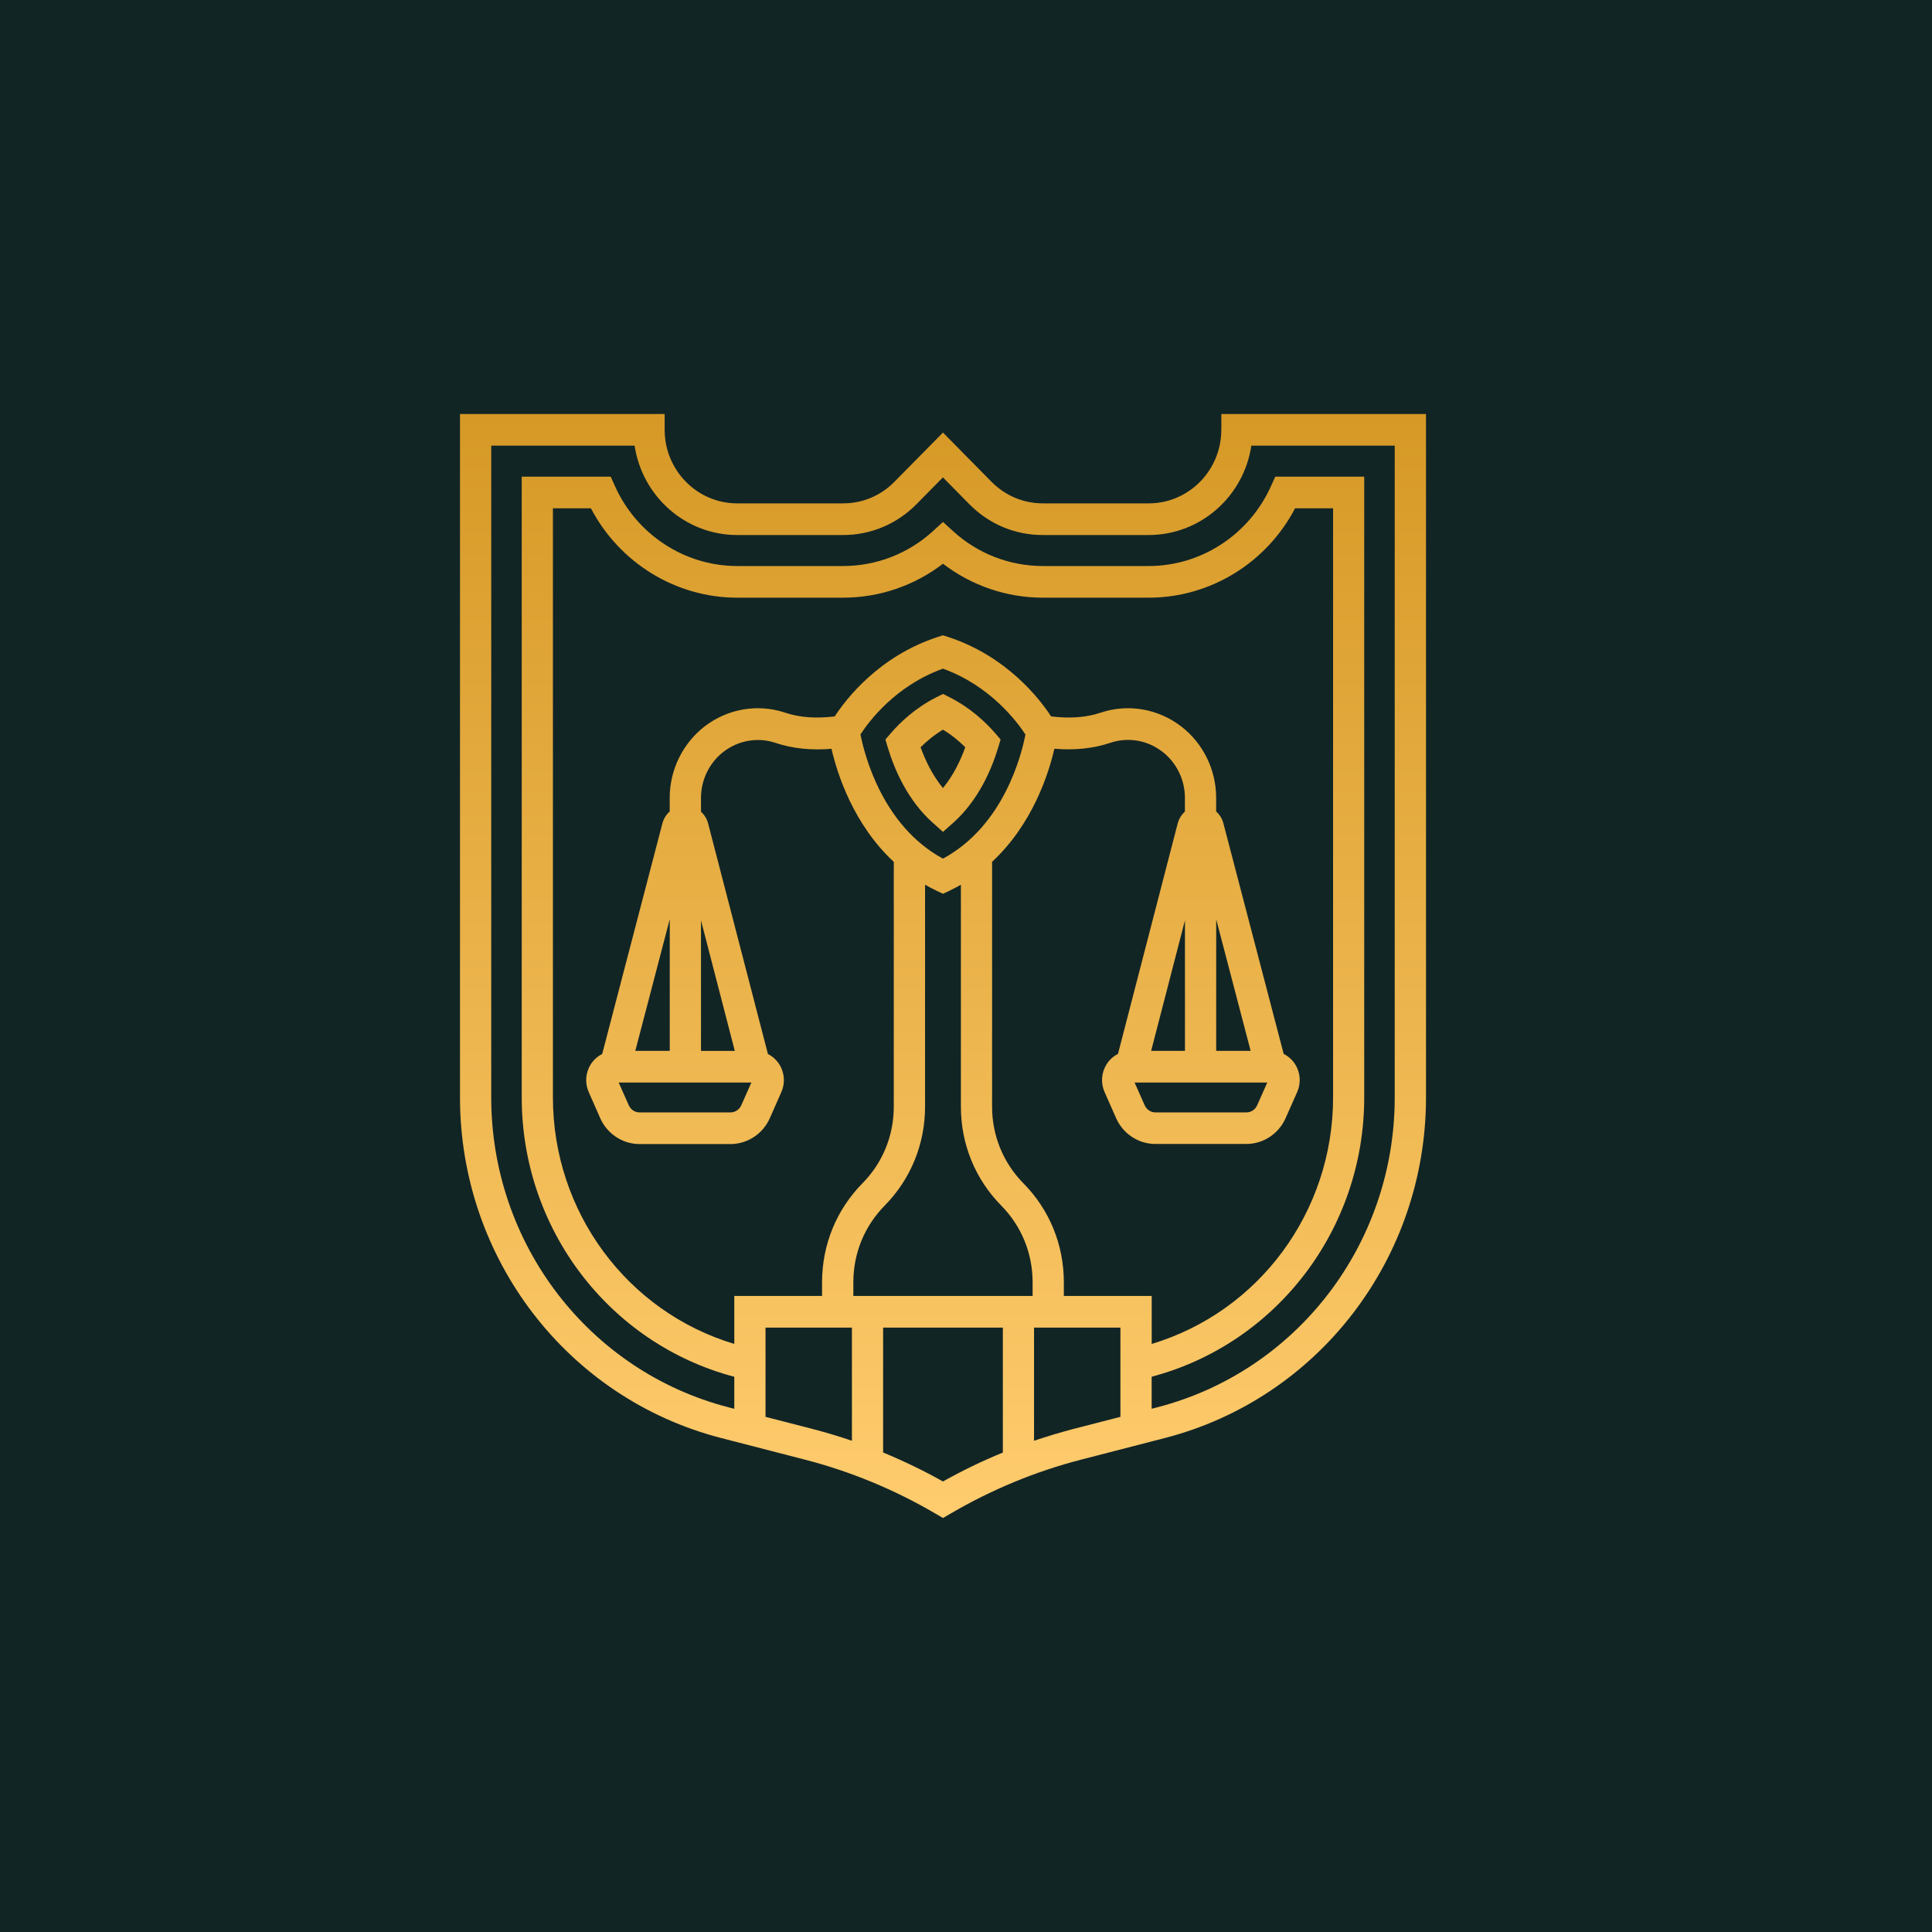 <svg width="42" height="42" viewBox="0 0 42 42" fill="none" xmlns="http://www.w3.org/2000/svg">
<rect width="42" height="42" fill="#122525"/>
<path d="M26.55 9.344C26.55 10.226 25.842 10.943 24.973 10.943H22.672C22.251 10.943 21.855 10.777 21.557 10.476L20.499 9.404L19.442 10.476C19.144 10.778 18.748 10.943 18.326 10.943H16.026C15.156 10.943 14.449 10.226 14.449 9.344V9H10V23.858C10 27.354 12.334 30.399 15.676 31.261L17.497 31.731C18.489 31.987 19.443 32.382 20.33 32.901L20.5 33L20.67 32.901C21.558 32.382 22.511 31.987 23.503 31.731L25.324 31.261C28.666 30.398 31 27.354 31 23.858V9H26.551V9.344H26.55ZM23.127 28.173V27.874C23.127 27.061 22.815 26.297 22.247 25.723C21.809 25.278 21.567 24.687 21.567 24.059V18.735C22.445 17.92 22.796 16.823 22.921 16.277C23.361 16.314 23.77 16.272 24.141 16.147C24.523 16.019 24.944 16.091 25.268 16.341C25.576 16.577 25.759 16.952 25.759 17.342V17.644C25.685 17.71 25.63 17.798 25.602 17.901L24.304 22.911C24.205 22.962 24.119 23.036 24.058 23.134C23.942 23.316 23.925 23.542 24.012 23.739L24.263 24.307C24.414 24.649 24.75 24.869 25.118 24.869H27.093C27.462 24.869 27.797 24.649 27.948 24.307L28.2 23.739C28.287 23.542 28.27 23.316 28.154 23.134C28.091 23.036 28.005 22.962 27.906 22.911L26.596 17.9C26.568 17.796 26.513 17.707 26.438 17.641V17.341C26.438 16.736 26.154 16.156 25.677 15.791C25.175 15.405 24.52 15.294 23.927 15.493C23.611 15.6 23.247 15.623 22.85 15.574C22.606 15.2 21.886 14.26 20.601 13.844L20.498 13.811L20.395 13.844C19.109 14.26 18.39 15.2 18.146 15.574C17.749 15.623 17.386 15.6 17.069 15.493C16.475 15.294 15.822 15.405 15.319 15.791C14.844 16.157 14.559 16.736 14.559 17.341V17.641C14.485 17.707 14.428 17.794 14.4 17.9L13.091 22.913C12.992 22.963 12.907 23.038 12.844 23.136C12.728 23.317 12.711 23.543 12.798 23.74L13.049 24.309C13.2 24.65 13.536 24.871 13.904 24.871H15.88C16.248 24.871 16.584 24.65 16.735 24.309L16.986 23.74C17.073 23.543 17.056 23.317 16.94 23.136C16.877 23.038 16.791 22.963 16.694 22.913L15.394 17.902C15.368 17.798 15.311 17.711 15.239 17.645V17.344C15.239 16.953 15.422 16.578 15.73 16.342C16.054 16.093 16.475 16.021 16.857 16.149C17.227 16.273 17.637 16.315 18.076 16.278C18.202 16.825 18.552 17.92 19.43 18.736V24.059C19.43 24.687 19.189 25.278 18.75 25.723C18.184 26.297 17.871 27.061 17.871 27.874V28.173H15.963V29.216C13.631 28.516 12.02 26.344 12.02 23.858V11.05H12.846C13.468 12.238 14.693 12.993 16.026 12.993H18.328C19.116 12.993 19.877 12.732 20.5 12.255C21.122 12.732 21.883 12.993 22.672 12.993H24.974C26.307 12.993 27.532 12.238 28.154 11.05H28.98V23.858C28.98 26.342 27.37 28.515 25.037 29.216V28.173H23.127ZM18.551 28.173V27.874C18.551 27.245 18.793 26.655 19.231 26.21C19.797 25.636 20.11 24.872 20.11 24.059V19.233C20.19 19.278 20.272 19.322 20.358 19.363L20.5 19.43L20.642 19.363C20.728 19.322 20.81 19.278 20.889 19.233V24.059C20.889 24.872 21.2 25.635 21.768 26.21C22.206 26.655 22.448 27.246 22.448 27.874V28.173H18.551ZM20.499 18.666C19.179 17.951 18.79 16.398 18.706 15.966C18.882 15.693 19.46 14.909 20.499 14.536C21.53 14.908 22.114 15.695 22.292 15.967C22.209 16.401 21.825 17.95 20.499 18.666ZM25.025 22.845L25.76 20.007V22.845H25.025ZM27.549 23.534L27.33 24.027C27.289 24.121 27.196 24.183 27.095 24.183H25.119C25.018 24.183 24.925 24.121 24.884 24.027L24.665 23.534H27.549ZM26.439 22.845V19.984L27.188 22.845H26.439ZM13.811 22.845L14.56 19.982V22.845H13.811ZM16.334 23.534L16.115 24.027C16.074 24.121 15.981 24.183 15.88 24.183H13.904C13.803 24.183 13.71 24.121 13.669 24.027L13.45 23.534H16.334ZM15.239 20.008L15.974 22.846H15.239V20.008ZM16.642 30.801V28.861H18.52V31.321C18.238 31.224 17.952 31.139 17.663 31.064L16.642 30.801ZM20.499 32.206C20.077 31.969 19.643 31.76 19.198 31.576V28.861H21.801V31.577C21.355 31.76 20.92 31.97 20.499 32.206ZM23.335 31.064C23.047 31.139 22.762 31.226 22.479 31.321V28.861H24.357V30.801L23.335 31.064ZM27.203 9.688H30.32V23.858C30.32 27.039 28.197 29.809 25.157 30.594L25.036 30.625V29.929C27.759 29.205 29.657 26.716 29.657 23.857V10.362H27.723L27.632 10.564C27.159 11.622 26.114 12.305 24.973 12.305H22.671C21.951 12.305 21.26 12.038 20.726 11.553L20.5 11.347L20.274 11.553C19.739 12.038 19.049 12.305 18.328 12.305H16.026C14.885 12.305 13.84 11.622 13.367 10.564L13.276 10.362H11.342V23.858C11.342 26.717 13.24 29.208 15.963 29.93V30.626L15.842 30.595C12.802 29.81 10.679 27.04 10.679 23.859V9.688H13.796C13.96 10.787 14.898 11.631 16.026 11.631H18.326C18.929 11.631 19.495 11.394 19.922 10.962L20.498 10.378L21.074 10.962C21.5 11.394 22.066 11.631 22.669 11.631H24.969C26.101 11.631 27.039 10.788 27.203 9.688Z" fill="url(#paint0_linear_23_72)"/>
<path d="M20.651 15.162L20.5 15.085L20.348 15.162C19.894 15.392 19.567 15.707 19.372 15.932L19.248 16.076L19.303 16.26C19.446 16.731 19.73 17.396 20.275 17.884L20.5 18.084L20.725 17.884C21.27 17.396 21.554 16.731 21.697 16.26L21.752 16.076L21.628 15.932C21.431 15.707 21.105 15.392 20.651 15.162ZM20.499 17.132C20.267 16.85 20.114 16.524 20.013 16.245C20.138 16.12 20.301 15.982 20.499 15.862C20.697 15.982 20.86 16.12 20.984 16.245C20.884 16.524 20.731 16.849 20.499 17.132Z" fill="url(#paint1_linear_23_72)"/>
<defs>
<linearGradient id="paint0_linear_23_72" x1="20.5" y1="9" x2="20.5" y2="33" gradientUnits="userSpaceOnUse">
<stop stop-color="#D69926"/>
<stop offset="1" stop-color="#FFCC6E"/>
</linearGradient>
<linearGradient id="paint1_linear_23_72" x1="20.5" y1="9" x2="20.5" y2="33" gradientUnits="userSpaceOnUse">
<stop stop-color="#D69926"/>
<stop offset="1" stop-color="#FFCC6E"/>
</linearGradient>
</defs>
</svg>
